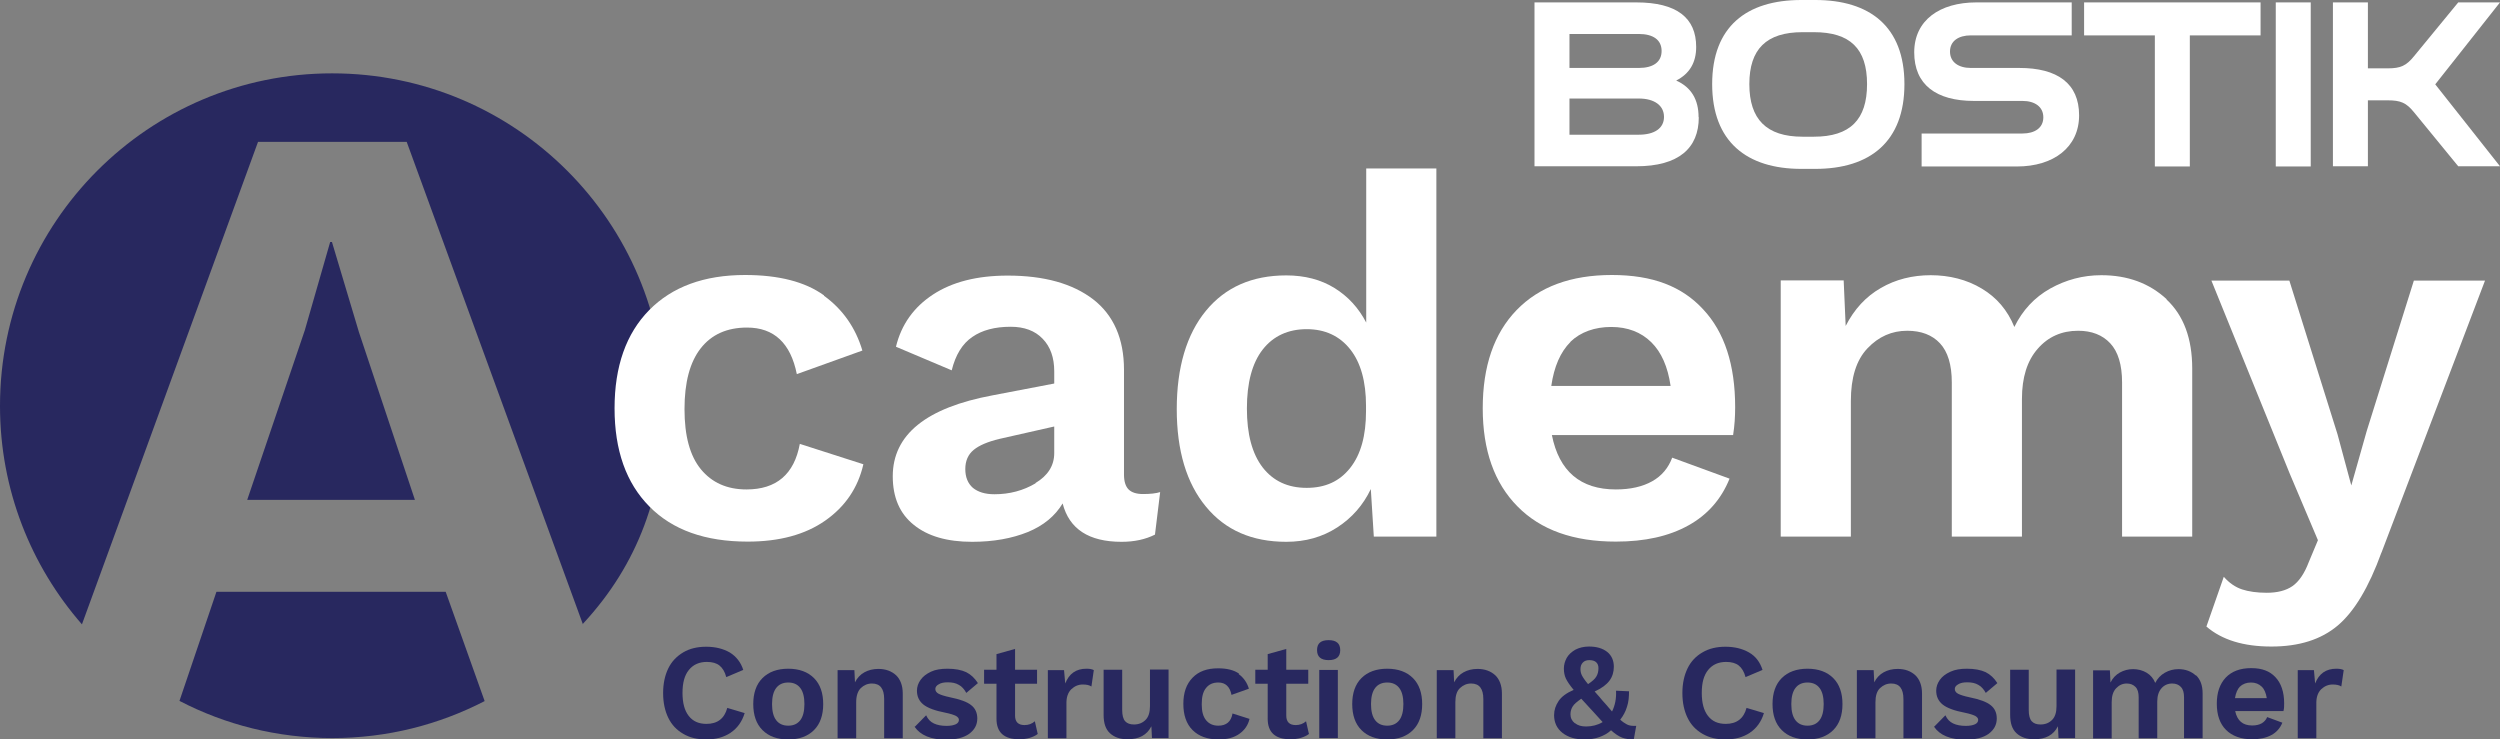 <?xml version="1.0" encoding="UTF-8"?><svg id="Layer_2" xmlns="http://www.w3.org/2000/svg" viewBox="0 0 125.09 37"><rect x="0" y="0" width="125.09" height="37" fill="#808080" stroke="none"/><defs><style>.cls-1{fill:#fff;}.cls-2{fill:#28285f;}</style></defs><g id="Layer_1-2"><g><g><path class="cls-2" d="M10.83,29.61l-1.85,5.46c2.29,1.19,4.89,1.86,7.65,1.86s5.33-.67,7.62-1.85l-1.95-5.47H10.83Z"/><polygon class="cls-2" points="16.61 12.11 16.52 12.11 15.25 16.53 12.37 25.01 20.76 25.01 17.96 16.62 16.61 12.11"/><path class="cls-2" d="M20.35,7.1l8.81,24.12c-.11,.13,.12-.13,0,0,2.76-2.97,4.09-6.55,4.09-10.92,0-9.18-7.44-16.63-16.63-16.63S0,11.12,0,20.31c0,4.19,1.55,8.01,4.1,10.93L12.91,7.1h7.44Z"/></g><g><g><path class="cls-1" d="M41.23,14.8c.94,.68,1.58,1.6,1.92,2.74l-3.28,1.18c-.31-1.55-1.14-2.33-2.49-2.33-1.01,0-1.78,.35-2.32,1.04-.54,.69-.81,1.7-.81,3.04s.27,2.34,.82,3.01c.55,.67,1.31,1.01,2.28,1.01,1.5,0,2.39-.76,2.67-2.28l3.18,1.02c-.27,1.18-.91,2.12-1.91,2.82-1,.7-2.29,1.05-3.88,1.05-2.12,0-3.76-.58-4.92-1.76-1.16-1.17-1.74-2.81-1.74-4.91s.58-3.74,1.73-4.91c1.15-1.17,2.75-1.76,4.8-1.76,1.69,0,3.01,.34,3.95,1.02Z"/><path class="cls-1" d="M58.05,24.62l-.26,2.13c-.48,.24-1.03,.36-1.67,.36-1.64,0-2.62-.64-2.95-1.92-.38,.63-.96,1.11-1.74,1.43-.79,.32-1.72,.49-2.79,.49-1.25,0-2.22-.28-2.92-.85-.7-.56-1.05-1.37-1.05-2.43,0-2.08,1.67-3.43,5-4.05l3.08-.59v-.61c0-.68-.19-1.23-.58-1.63-.38-.4-.92-.6-1.6-.6-.79,0-1.43,.17-1.92,.51-.5,.34-.84,.9-1.03,1.67l-2.79-1.18c.27-1.11,.89-1.98,1.85-2.61,.96-.63,2.2-.95,3.74-.95,1.83,0,3.25,.4,4.28,1.19,1.02,.79,1.54,1.97,1.54,3.52v5.25c0,.34,.08,.59,.23,.74,.15,.15,.39,.23,.72,.23,.36,0,.65-.03,.87-.1Zm-6.24-.45c.62-.37,.94-.87,.94-1.5v-1.33l-2.74,.62c-.58,.14-1.01,.32-1.29,.55-.28,.23-.42,.55-.42,.96s.13,.72,.38,.94c.26,.21,.61,.32,1.08,.32,.75,0,1.44-.18,2.06-.55Z"/><path class="cls-1" d="M71.87,8.42V26.85h-3.13l-.15-2.38c-.38,.8-.94,1.44-1.68,1.92-.74,.48-1.59,.72-2.55,.72-1.71,0-3.05-.58-4.02-1.76-.97-1.17-1.46-2.8-1.46-4.88s.49-3.74,1.46-4.92c.97-1.18,2.31-1.77,4.02-1.77,.92,0,1.73,.21,2.41,.63,.68,.42,1.21,1,1.59,1.73v-7.71h3.51Zm-4.31,14.99c.53-.67,.79-1.61,.79-2.84v-.26c0-1.21-.26-2.16-.79-2.83-.53-.67-1.26-1.01-2.18-1.01s-1.67,.34-2.2,1.02c-.53,.68-.79,1.67-.79,2.95s.26,2.26,.79,2.95c.53,.68,1.26,1.02,2.2,1.02s1.65-.33,2.18-1Z"/><path class="cls-1" d="M86.72,21.77h-9.07c.36,1.81,1.43,2.72,3.2,2.72,.73,0,1.34-.14,1.82-.41,.48-.27,.81-.67,1-1.18l2.87,1.05c-.41,1.02-1.1,1.81-2.06,2.34-.97,.54-2.17,.81-3.63,.81-2.12,0-3.76-.58-4.92-1.76-1.16-1.17-1.74-2.81-1.74-4.91s.56-3.74,1.69-4.91c1.13-1.17,2.72-1.76,4.77-1.76s3.51,.57,4.57,1.72c1.07,1.14,1.6,2.78,1.6,4.89,0,.48-.03,.94-.1,1.38Zm-8.14-4.66c-.5,.5-.82,1.23-.96,2.2h5.97c-.14-.96-.46-1.69-.97-2.19-.51-.5-1.18-.76-2-.76s-1.53,.25-2.04,.74Z"/><path class="cls-1" d="M108.4,14.98c.86,.8,1.29,1.96,1.29,3.46v8.41h-3.51v-7.71c0-.89-.2-1.54-.59-1.96-.39-.42-.93-.63-1.61-.63-.82,0-1.5,.3-2.02,.9-.53,.6-.79,1.44-.79,2.51v6.89h-3.51v-7.71c0-.89-.2-1.54-.59-1.96-.39-.42-.94-.63-1.64-.63-.77,0-1.43,.29-1.99,.88-.56,.59-.83,1.47-.83,2.63v6.79h-3.51V14.03h3.15l.1,2.28c.43-.84,1.01-1.47,1.76-1.9,.74-.43,1.58-.64,2.5-.64s1.81,.22,2.55,.67c.74,.44,1.29,1.08,1.63,1.92,.41-.84,1.01-1.48,1.79-1.92,.79-.44,1.64-.67,2.56-.67,1.32,0,2.4,.4,3.27,1.2Z"/><path class="cls-1" d="M119.16,27.64c-.63,1.74-1.36,2.96-2.19,3.66-.83,.7-1.93,1.05-3.32,1.05s-2.47-.33-3.25-1l.87-2.49c.27,.31,.58,.52,.91,.63,.33,.11,.75,.17,1.24,.17,.53,0,.96-.11,1.28-.33,.32-.22,.6-.62,.82-1.2l.46-1.1-1.41-3.33-3.92-9.66h3.9l2.41,7.69,.69,2.56,.77-2.72,2.36-7.53h3.56l-5.18,13.61Z"/></g><g><path class="cls-1" d="M85,5.87c0,1.54-1,2.45-3.13,2.45h-5.09V.12h5.09c2.04,0,3,.78,3,2.23,0,.78-.33,1.34-1,1.68,.76,.34,1.12,.96,1.12,1.83Zm-6.47-4.18v1.71h3.47c.71,0,1.14-.29,1.14-.85s-.43-.85-1.14-.85h-3.47Zm3.47,5.05c.78,0,1.26-.32,1.26-.89s-.48-.92-1.26-.92h-3.47v1.81h3.47Z"/><path class="cls-1" d="M90.13,8.45c-2.73,0-4.46-1.36-4.46-4.24s1.72-4.21,4.46-4.21h.7c2.73,0,4.46,1.33,4.46,4.21s-1.72,4.24-4.46,4.24h-.7Zm.63-1.61c1.81,0,2.66-.85,2.66-2.63s-.85-2.6-2.66-2.6h-.57c-1.81,0-2.66,.85-2.66,2.6s.85,2.63,2.66,2.63h.57Z"/><path class="cls-1" d="M96.15,8.33v-1.65h5.05c.61,0,1.04-.28,1.04-.81s-.43-.82-1.04-.82h-2.43c-1.9,0-2.99-.82-2.99-2.43s1.28-2.5,3.11-2.5h4.77V1.77h-5.05c-.61,0-1.04,.28-1.04,.81s.43,.82,1.04,.82h2.43c1.9,0,2.99,.77,2.99,2.37s-1.28,2.56-3.11,2.56h-4.77Z"/><path class="cls-1" d="M107.82,8.33V1.77h-3.54V.12h8.83V1.77h-3.54v6.56h-1.75Z"/><path class="cls-1" d="M113.87,8.33V.12h1.75V8.33h-1.75Z"/><path class="cls-1" d="M125.09,.12l-3.24,4.1,3.24,4.1h-2.09l-2.21-2.7c-.39-.48-.67-.6-1.32-.6h-.99v3.3h-1.75V.12h1.75V3.42h.99c.65,0,.93-.13,1.32-.61L123,.12h2.09Z"/></g></g><g><path class="cls-2" d="M36.55,36.67c-.34,.22-.74,.33-1.21,.33-.44,0-.83-.09-1.15-.28-.33-.19-.58-.45-.75-.8s-.26-.76-.26-1.24,.09-.89,.26-1.24c.17-.35,.43-.61,.75-.8,.32-.19,.71-.28,1.14-.28,.47,0,.86,.1,1.19,.29,.32,.2,.55,.49,.67,.87l-.85,.36c-.07-.27-.19-.46-.34-.58-.15-.12-.36-.18-.63-.18-.38,0-.68,.13-.9,.4-.22,.27-.32,.65-.32,1.15s.1,.88,.31,1.15c.21,.27,.5,.4,.89,.4,.55,0,.9-.27,1.04-.8l.87,.26c-.13,.43-.37,.76-.7,.98Z"/><path class="cls-2" d="M40.73,33.93c.31,.31,.46,.75,.46,1.3s-.15,.99-.46,1.3c-.31,.31-.74,.47-1.29,.47s-.98-.16-1.29-.47c-.31-.31-.46-.75-.46-1.3s.15-.99,.46-1.3,.74-.47,1.29-.47,.98,.16,1.29,.47Zm-1.89,.49c-.14,.18-.21,.45-.21,.81s.07,.63,.21,.81c.14,.18,.34,.27,.6,.27s.46-.09,.6-.27c.14-.18,.21-.45,.21-.81s-.07-.63-.21-.81c-.14-.18-.34-.27-.6-.27s-.46,.09-.6,.27Z"/><path class="cls-2" d="M44.83,33.78c.22,.21,.34,.52,.34,.92v2.24h-.93v-1.96c0-.52-.2-.78-.61-.78-.22,0-.4,.08-.56,.23-.15,.15-.23,.39-.23,.71v1.8h-.93v-3.41h.84l.03,.61c.11-.22,.27-.39,.47-.5,.2-.11,.43-.17,.7-.17,.37,0,.66,.11,.89,.32Z"/><path class="cls-2" d="M45.79,36.35l.55-.56c.09,.2,.22,.33,.39,.41,.17,.08,.38,.12,.63,.12,.2,0,.35-.03,.46-.08,.11-.05,.16-.13,.16-.22,0-.08-.05-.14-.15-.2-.1-.05-.28-.11-.53-.16-.52-.1-.89-.24-1.1-.41-.21-.17-.32-.4-.32-.69,0-.19,.06-.37,.18-.54,.12-.17,.29-.3,.52-.41s.51-.15,.83-.15c.38,0,.69,.06,.93,.17,.24,.12,.43,.3,.59,.55l-.58,.49c-.1-.18-.22-.32-.37-.4-.15-.09-.33-.13-.56-.13-.19,0-.34,.03-.45,.1-.11,.06-.17,.14-.17,.23,0,.1,.05,.18,.16,.24,.11,.06,.3,.12,.58,.18,.5,.1,.85,.23,1.05,.39,.21,.16,.31,.39,.31,.67,0,.32-.14,.57-.41,.77-.27,.19-.65,.29-1.15,.29-.76,0-1.29-.22-1.58-.65Z"/><path class="cls-2" d="M51.93,36.72c-.11,.09-.25,.15-.41,.2-.17,.05-.34,.07-.52,.07-.76,0-1.14-.34-1.14-1.03v-1.75h-.62v-.7h.62v-.78l.93-.26v1.04h1.1v.7h-1.1v1.6c0,.31,.16,.47,.47,.47,.2,0,.37-.06,.52-.19l.14,.62Z"/><path class="cls-2" d="M54.73,33.53l-.12,.82c-.1-.07-.25-.1-.43-.1-.22,0-.41,.08-.58,.24-.16,.16-.24,.39-.24,.68v1.77h-.93v-3.41h.81l.06,.67c.19-.49,.54-.74,1.06-.74,.16,0,.28,.02,.37,.07Z"/><path class="cls-2" d="M58.47,33.52v3.41h-.83l-.03-.59c-.22,.44-.62,.65-1.19,.65-.37,0-.66-.1-.88-.3-.22-.2-.32-.51-.32-.92v-2.26h.93v2.02c0,.26,.05,.45,.15,.56,.1,.11,.25,.16,.44,.16,.24,0,.43-.08,.58-.23,.15-.15,.22-.38,.22-.69v-1.83h.93Z"/><path class="cls-2" d="M61.98,33.73c.25,.18,.42,.43,.51,.73l-.87,.31c-.08-.41-.3-.62-.66-.62-.27,0-.47,.09-.62,.28s-.21,.45-.21,.81,.07,.62,.22,.8c.15,.18,.35,.27,.61,.27,.4,0,.64-.2,.71-.61l.85,.27c-.07,.31-.24,.56-.51,.75-.27,.19-.61,.28-1.03,.28-.56,0-1-.16-1.31-.47-.31-.31-.46-.75-.46-1.31s.15-.99,.46-1.31,.73-.47,1.28-.47c.45,0,.8,.09,1.05,.27Z"/><path class="cls-2" d="M65.5,36.72c-.11,.09-.25,.15-.41,.2-.17,.05-.34,.07-.52,.07-.76,0-1.14-.34-1.14-1.03v-1.75h-.62v-.7h.62v-.78l.93-.26v1.04h1.1v.7h-1.1v1.6c0,.31,.16,.47,.47,.47,.2,0,.37-.06,.52-.19l.14,.62Z"/><path class="cls-2" d="M65.9,32.53c0-.34,.19-.5,.58-.5s.58,.17,.58,.5-.19,.5-.58,.5-.58-.17-.58-.5Zm1.04,4.4h-.93v-3.41h.93v3.41Z"/><path class="cls-2" d="M70.7,33.93c.31,.31,.46,.75,.46,1.3s-.15,.99-.46,1.3c-.31,.31-.74,.47-1.29,.47s-.98-.16-1.29-.47c-.31-.31-.46-.75-.46-1.3s.15-.99,.46-1.3,.74-.47,1.29-.47,.98,.16,1.29,.47Zm-1.89,.49c-.14,.18-.21,.45-.21,.81s.07,.63,.21,.81c.14,.18,.34,.27,.6,.27s.46-.09,.6-.27c.14-.18,.21-.45,.21-.81s-.07-.63-.21-.81c-.14-.18-.34-.27-.6-.27s-.46,.09-.6,.27Z"/><path class="cls-2" d="M74.81,33.78c.22,.21,.34,.52,.34,.92v2.24h-.93v-1.96c0-.52-.2-.78-.61-.78-.22,0-.4,.08-.56,.23s-.23,.39-.23,.71v1.8h-.93v-3.41h.84l.03,.61c.11-.22,.27-.39,.47-.5,.2-.11,.43-.17,.7-.17,.37,0,.66,.11,.89,.32Z"/><path class="cls-2" d="M81.76,37c-.23,0-.43-.03-.59-.09-.16-.06-.35-.18-.56-.37-.16,.15-.36,.26-.58,.34-.22,.08-.47,.12-.74,.12-.46,0-.83-.11-1.11-.33-.28-.22-.42-.52-.42-.89,0-.25,.08-.49,.23-.71,.15-.22,.4-.4,.75-.55-.19-.23-.32-.42-.39-.57s-.1-.32-.1-.5c0-.19,.05-.36,.14-.53,.1-.17,.24-.3,.43-.41,.19-.1,.42-.16,.69-.16,.38,0,.68,.09,.91,.27,.22,.18,.33,.43,.33,.74,0,.26-.07,.5-.22,.7-.15,.2-.39,.38-.74,.54,.19,.21,.31,.35,.38,.44l.17,.19c.16,.19,.27,.31,.32,.37,.15-.3,.22-.64,.2-1.04l.65,.03c0,.27-.02,.53-.1,.77-.07,.24-.19,.46-.34,.65,.12,.11,.24,.19,.34,.24s.21,.07,.34,.07c.05,0,.1,0,.12,0l-.12,.67Zm-2.96-.82c.15,.12,.33,.17,.56,.17,.3,0,.58-.07,.83-.22-.17-.18-.33-.36-.5-.55l-.13-.14c-.2-.22-.35-.38-.44-.48-.21,.15-.36,.27-.43,.39-.07,.11-.11,.24-.11,.39,0,.18,.07,.33,.22,.45Zm.4-3.03c-.08,.08-.12,.19-.12,.33,0,.1,.02,.21,.07,.31s.15,.25,.31,.44c.21-.14,.35-.26,.42-.39,.07-.12,.1-.26,.1-.41,0-.13-.04-.23-.12-.3-.08-.07-.2-.1-.34-.1s-.25,.04-.33,.13Z"/><path class="cls-2" d="M87.55,36.67c-.34,.22-.74,.33-1.21,.33-.44,0-.82-.09-1.15-.28-.33-.19-.58-.45-.75-.8s-.26-.76-.26-1.24,.09-.89,.26-1.24c.17-.35,.42-.61,.75-.8,.32-.19,.71-.28,1.14-.28,.47,0,.86,.1,1.19,.29s.55,.49,.67,.87l-.85,.36c-.07-.27-.19-.46-.34-.58-.15-.12-.36-.18-.63-.18-.38,0-.68,.13-.9,.4-.22,.27-.32,.65-.32,1.15s.1,.88,.31,1.15c.21,.27,.5,.4,.89,.4,.55,0,.9-.27,1.04-.8l.87,.26c-.13,.43-.37,.76-.7,.98Z"/><path class="cls-2" d="M91.73,33.93c.31,.31,.46,.75,.46,1.3s-.15,.99-.46,1.3c-.31,.31-.74,.47-1.29,.47s-.98-.16-1.29-.47c-.31-.31-.46-.75-.46-1.3s.15-.99,.46-1.3,.74-.47,1.29-.47,.98,.16,1.29,.47Zm-1.89,.49c-.14,.18-.21,.45-.21,.81s.07,.63,.21,.81c.14,.18,.34,.27,.6,.27s.46-.09,.6-.27c.14-.18,.21-.45,.21-.81s-.07-.63-.21-.81c-.14-.18-.34-.27-.6-.27s-.46,.09-.6,.27Z"/><path class="cls-2" d="M95.83,33.78c.22,.21,.34,.52,.34,.92v2.24h-.93v-1.96c0-.52-.2-.78-.61-.78-.22,0-.4,.08-.56,.23s-.23,.39-.23,.71v1.8h-.93v-3.41h.84l.03,.61c.11-.22,.27-.39,.47-.5,.2-.11,.43-.17,.7-.17,.37,0,.66,.11,.89,.32Z"/><path class="cls-2" d="M96.79,36.35l.55-.56c.09,.2,.22,.33,.39,.41,.17,.08,.38,.12,.63,.12,.2,0,.35-.03,.46-.08s.16-.13,.16-.22c0-.08-.05-.14-.15-.2-.1-.05-.28-.11-.53-.16-.52-.1-.89-.24-1.1-.41-.21-.17-.32-.4-.32-.69,0-.19,.06-.37,.18-.54,.12-.17,.29-.3,.53-.41s.51-.15,.83-.15c.38,0,.69,.06,.93,.17,.24,.12,.43,.3,.59,.55l-.58,.49c-.1-.18-.22-.32-.37-.4-.15-.09-.33-.13-.56-.13-.19,0-.34,.03-.45,.1-.11,.06-.17,.14-.17,.23,0,.1,.05,.18,.16,.24,.11,.06,.3,.12,.58,.18,.5,.1,.85,.23,1.05,.39,.21,.16,.31,.39,.31,.67,0,.32-.14,.57-.41,.77-.27,.19-.65,.29-1.15,.29-.76,0-1.29-.22-1.58-.65Z"/><path class="cls-2" d="M103.83,33.52v3.41h-.83l-.03-.59c-.22,.44-.62,.65-1.19,.65-.37,0-.66-.1-.88-.3-.22-.2-.32-.51-.32-.92v-2.26h.93v2.02c0,.26,.05,.45,.15,.56,.1,.11,.25,.16,.44,.16,.24,0,.43-.08,.58-.23,.15-.15,.22-.38,.22-.69v-1.83h.93Z"/><path class="cls-2" d="M109.87,33.78c.23,.21,.34,.52,.34,.92v2.24h-.93v-2.05c0-.24-.05-.41-.16-.52-.1-.11-.25-.17-.43-.17-.22,0-.4,.08-.54,.24-.14,.16-.21,.38-.21,.67v1.83h-.93v-2.05c0-.24-.05-.41-.16-.52s-.25-.17-.44-.17c-.2,0-.38,.08-.53,.24s-.22,.39-.22,.7v1.81h-.93v-3.41h.84l.03,.61c.11-.22,.27-.39,.47-.5,.2-.11,.42-.17,.66-.17s.48,.06,.68,.18c.2,.12,.34,.29,.43,.51,.11-.22,.27-.39,.48-.51,.21-.12,.44-.18,.68-.18,.35,0,.64,.11,.87,.32Z"/><path class="cls-2" d="M114.25,35.58h-2.41c.1,.48,.38,.72,.85,.72,.2,0,.36-.04,.48-.11s.22-.18,.27-.31l.76,.28c-.11,.27-.29,.48-.55,.62-.26,.14-.58,.21-.96,.21-.56,0-1-.16-1.31-.47-.31-.31-.46-.75-.46-1.31s.15-.99,.45-1.31c.3-.31,.72-.47,1.27-.47s.93,.15,1.22,.46c.28,.3,.43,.74,.43,1.3,0,.13,0,.25-.03,.37Zm-2.16-1.24c-.13,.13-.22,.33-.26,.59h1.59c-.04-.25-.12-.45-.26-.58-.14-.13-.31-.2-.53-.2s-.41,.07-.54,.2Z"/><path class="cls-2" d="M117.27,33.53l-.12,.82c-.1-.07-.25-.1-.43-.1-.22,0-.41,.08-.58,.24-.16,.16-.24,.39-.24,.68v1.77h-.93v-3.41h.81l.06,.67c.19-.49,.54-.74,1.06-.74,.16,0,.28,.02,.37,.07Z"/></g></g></g></svg>
